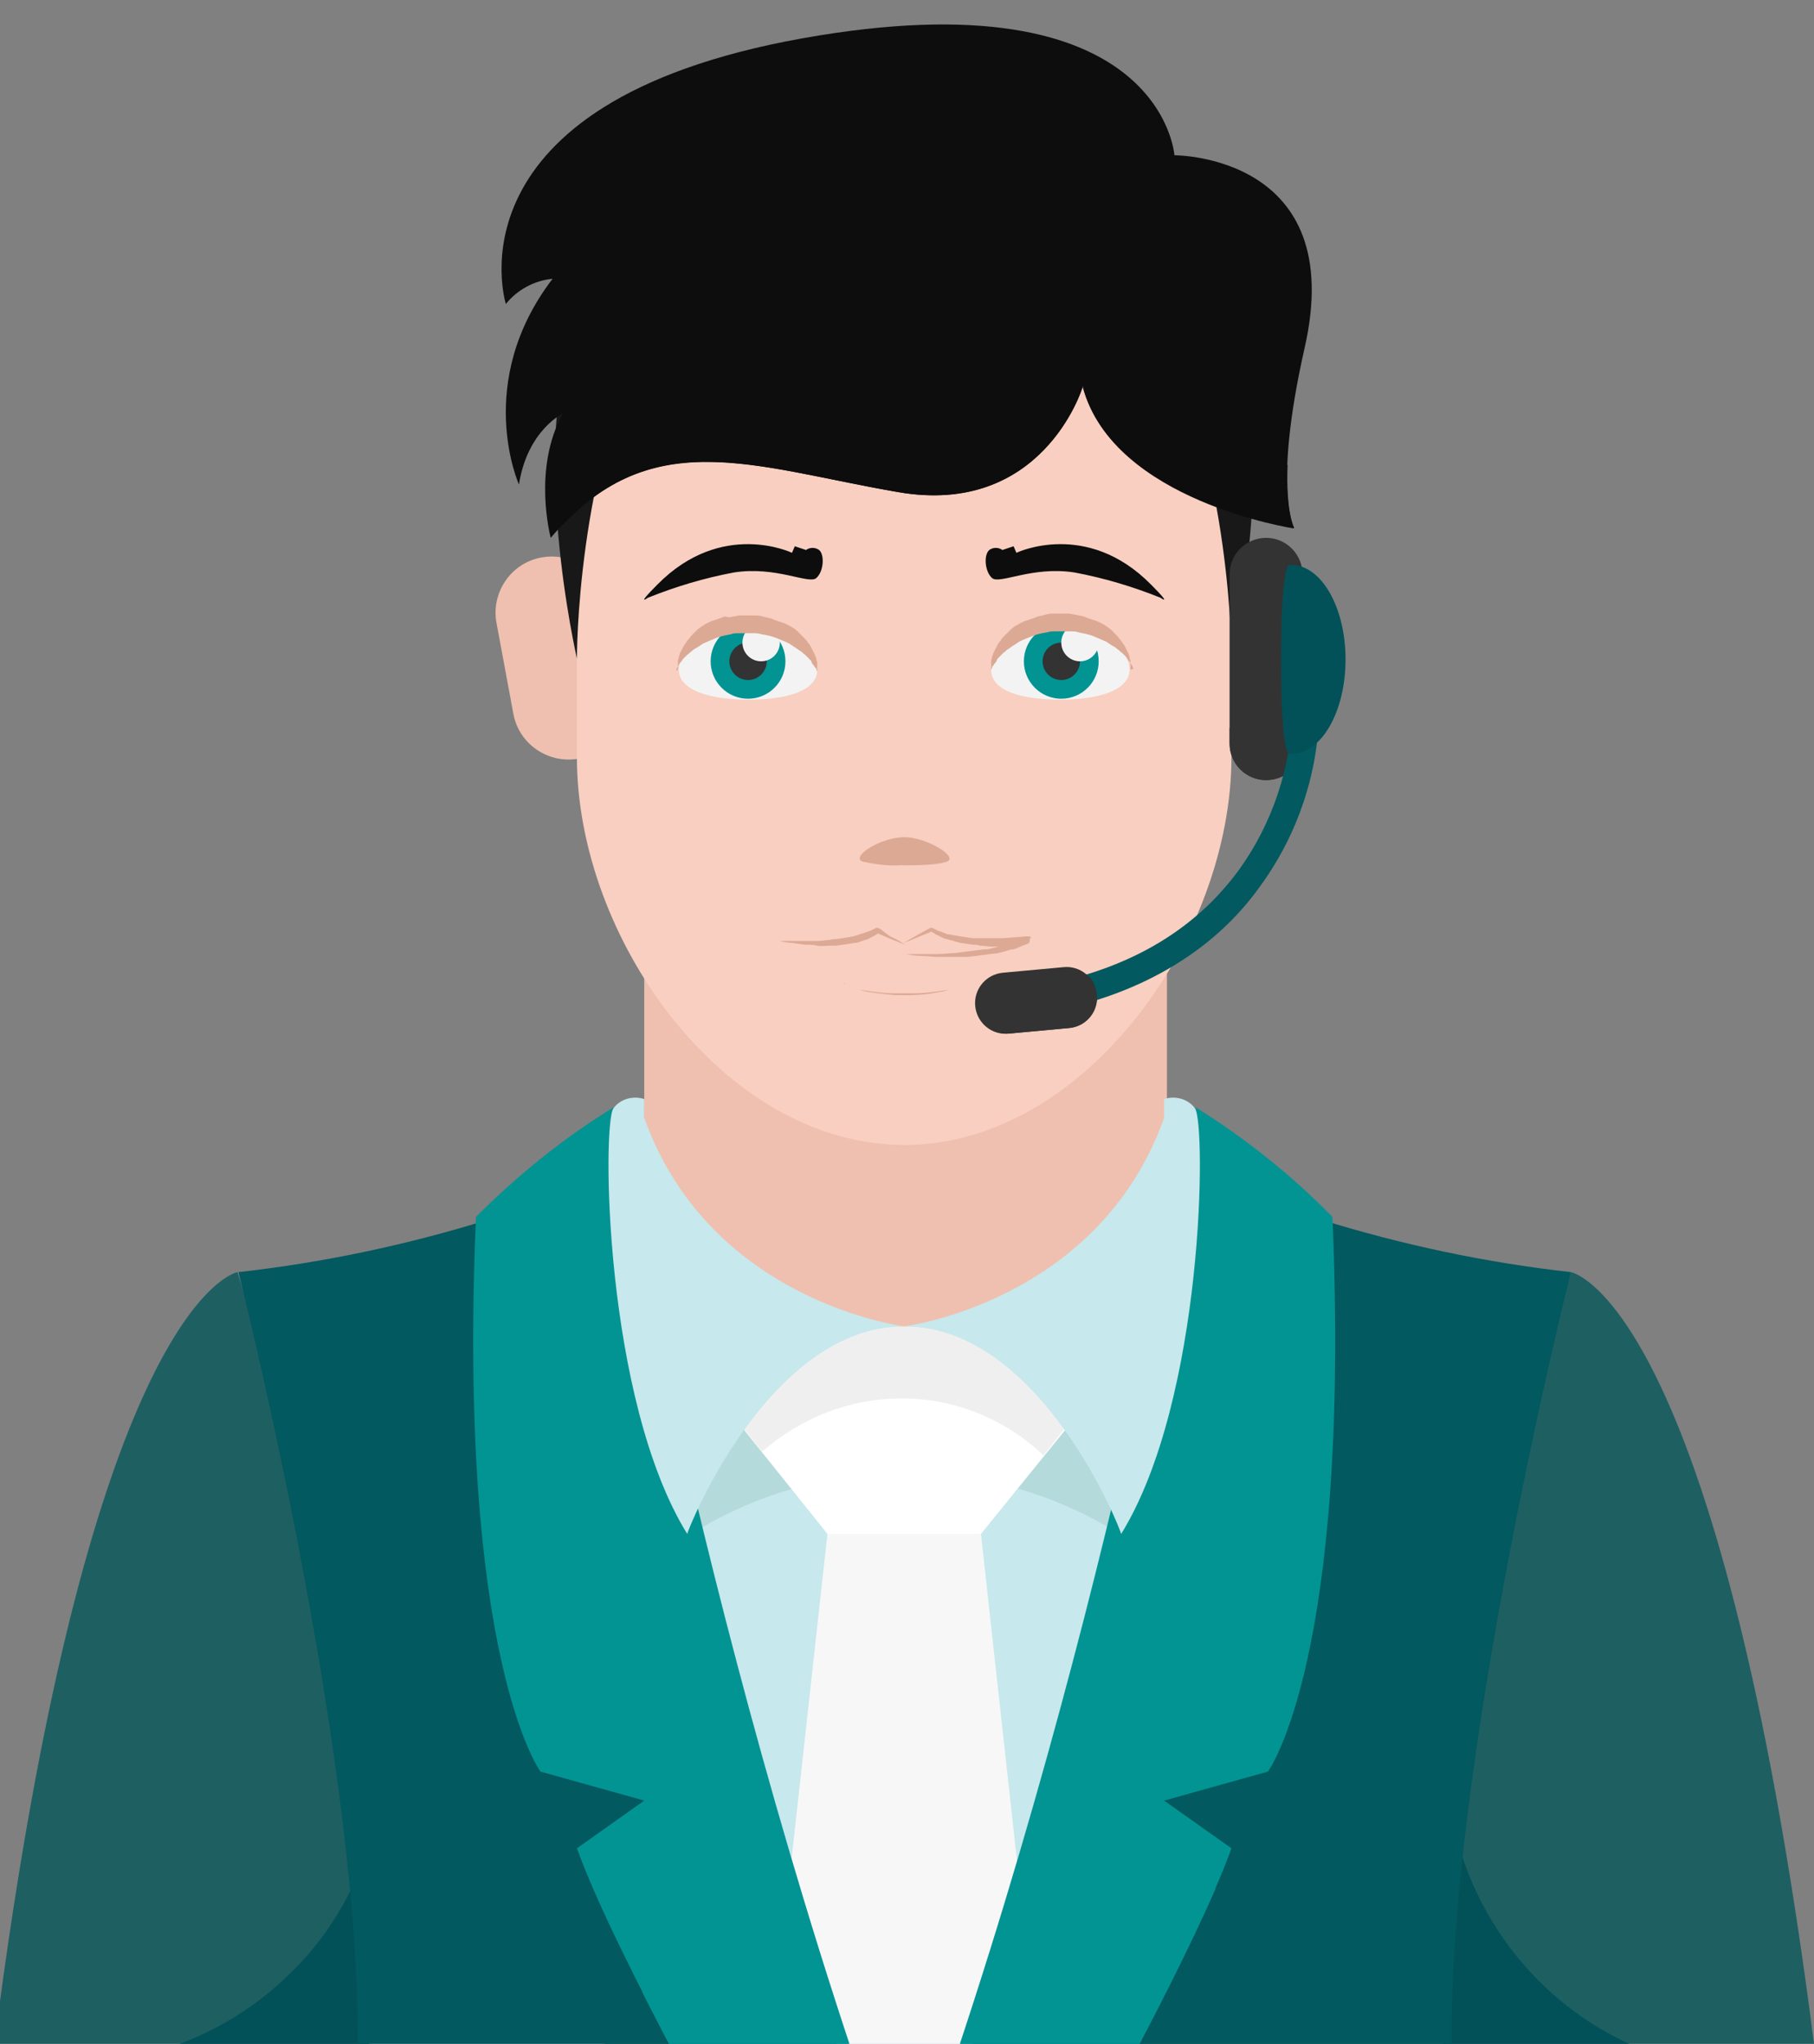 <?xml version="1.0" encoding="utf-8"?>
<!-- Generator: Adobe Illustrator 21.0.0, SVG Export Plug-In . SVG Version: 6.00 Build 0)  -->
<svg version="1.1" id="Layer_1" xmlns="http://www.w3.org/2000/svg" xmlns:xlink="http://www.w3.org/1999/xlink" x="0px" y="0px"
	 viewBox="0 0 194 218.5" style="enable-background:new 0 0 194 218.5;" xml:space="preserve">
<rect x="0" y="0" width="194" height="218.5" fill="#808080" stroke="none"/>
<style type="text/css">
	.st0{clip-path:url(#SVGID_2_);}
	.st1{fill:#C7E8EC;}
	.st2{fill:#B5DADB;}
	.st3{fill:#F7F7F7;}
	.st4{fill:#FFFFFF;}
	.st5{fill:#F0EFEF;}
	.st6{fill:#1E5F62;}
	.st7{fill:#025158;}
	.st8{fill:#02595F;}
	.st9{fill:#019493;}
	.st10{fill:#EFC0AF;}
	.st11{fill:#F8CFC0;}
	.st12{fill:#181818;}
	.st13{fill:#0D0D0D;}
	.st14{fill:#333333;}
	.st15{fill:#DCA995;}
	.st16{fill:#F3F3F3;}
</style>
<title>caller</title>
<g>
	<g id="Layer_2">
		<g id="objects">
			<g>
				<defs>
					<rect id="SVGID_1_" x="-1.1" y="-6.9" width="225.4" height="225.4"/>
				</defs>
				<clipPath id="SVGID_2_">
					<use xlink:href="#SVGID_1_"  style="overflow:visible;"/>
				</clipPath>
				<g class="st0">
					<polygon class="st1" points="122,143.5 96.7,141.8 71.4,143.5 56,198.9 96.7,235.6 137.5,198.9 					"/>
					<path class="st2" d="M66.1,170.2c17-17,44.5-17,61.4,0c1,1,2,2.1,2.9,3.2l-8.3-29.9l-25.3-1.7l-25.3,1.7l-8.4,30
						C64,172.3,65,171.2,66.1,170.2z"/>
					<polygon class="st3" points="104.9,163.9 96.7,163.9 88.5,163.9 84.1,203.8 96.7,235.6 109.3,203.8 					"/>
					<path class="st4" d="M96.7,141.8c-11.6,0.3-17.1,11.1-17.1,11.1l8.9,11.1h16.4l9-11.1C113.9,152.9,108.3,142,96.7,141.8z"/>
					<path class="st5" d="M96.4,149.5c5.7,0,11.1,2.2,15.2,6.1l2.2-2.8c0,0-5.5-10.8-17.1-11.1c-11.6,0.3-17.1,11.1-17.1,11.1
						l1.9,2.4C85.6,151.6,90.9,149.5,96.4,149.5z"/>
					<path class="st6" d="M25.4,136c0,0-15.8,2.7-26,82.5c0,0,17.1,10.9,38.5,6.4C38,224.9,47.3,206.6,25.4,136z"/>
					<path class="st7" d="M31.2,210.8c-6.3,6.3-14.8,9.8-23.6,9.8c-1.7,0-3.3-0.1-5-0.4c5.9,2.9,19.4,8.1,35.4,4.7
						c0,0,3.3-6.6,1.3-27.1C37.6,202.7,34.9,207.2,31.2,210.8z"/>
					<path class="st8" d="M52.2,130.4c-8.7,2.7-17.7,4.6-26.7,5.6c0,0,14.9,58.9,12.5,88.9c0,0,12.4,10.7,58.7,10.7L52.2,130.4z"/>
					<path class="st8" d="M52.2,130.4l-0.8,0.3c0,1.5-0.2,3-0.6,4.4c-0.3,1.4-0.4,2.9-0.4,4.4c0,3.4,0,6.8,0,10.2
						c-0.1,3.5-0.1,6.9,0.2,10.4c0.3,3.2,0.9,6.4,1.4,9.6c0.7,4.4,1.5,8.8,2.2,13.1c0.3,2,0.8,4,1.5,5.9c0.7,1.6,2.1,2.5,2.8,4
						c0.5,0.9,0.8,1.8,0.8,2.8c-0.1,0.8-0.2,1.3-0.2,1.8c0.1,1.7,0.6,3.3,1.5,4.7c1,1.8,1.9,3.7,2.8,5.6c1,1.7,1.7,3.5,2.2,5.4
						c1.7,8.2-8.4,10.5-14.6,11.3c-4.3,0.6-8.7,0.3-12.9-0.9c0,0.5,0,1-0.1,1.5c-0.1,0.8,12.4,10.7,58.7,10.7L52.2,130.4z"/>
					<path class="st9" d="M65.6,118.4c0,0,9.9,59.2,31.2,117.2H80.9c0,0-15.1-26.5-19.2-38l7.2-5.1l-11.1-3.1c0,0-8.9-12-6.9-59.3
						C55.3,125.7,60.2,121.7,65.6,118.4z"/>
					<path class="st9" d="M68.7,213c5.6,11.1,12.2,22.7,12.2,22.7h15.8c-4.1-11.1-7.7-22.2-10.9-32.9C81,207.4,75.1,210.9,68.7,213z
						"/>
					<path class="st6" d="M168,136c0,0,15.8,2.7,26,82.5c0,0-17.1,10.9-38.5,6.4C155.5,224.9,147.2,202.2,168,136z"/>
					<path class="st7" d="M164.6,211.8c-5.2-5.2-8.6-12-9.6-19.3c-2.8,23.4,0.5,32.4,0.5,32.4c10.9,2.2,22.2,1,32.5-3.4
						C179.2,221.5,170.8,218,164.6,211.8z"/>
					<path class="st8" d="M141.3,130.4c8.7,2.7,17.7,4.6,26.7,5.6c0,0-14.9,58.9-12.5,88.9c0,0-12.4,10.7-58.7,10.7L141.3,130.4z"/>
					<path class="st8" d="M155.2,215.3c-5.8,1.7-12,1.8-17.2-1.9c-3.4-2.3-4.1-5.7-3.3-9.6c0.2-0.7,0.3-1.5,0.5-2.2
						c0.1-0.3,0.1-0.6,0.2-0.9c0-0.1,0.1-0.5,0.1-0.5s0-0.6,0-0.7c-0.1-0.3-0.2-0.7,0-0.3c-0.1-0.4-0.4-0.7-0.8-0.8
						c-1.3-0.8-1.8-2.6-0.9-3.9c0.2-0.4,0.6-0.7,0.9-0.9c1-0.7,2.1-1.1,3-1.8c0.6-0.6,1-1.4,1.1-2.2c0.5-2.6,1.1-5,1.8-7.6
						c0.9-2.8,1.6-5.7,2.1-8.6c0.3-2.8,0.5-5.6,0.4-8.4c0.1-11.3-0.6-22.6-2.2-33.8L96.7,235.6c46.3,0,58.7-10.7,58.7-10.7
						C155.2,222,155.2,218.7,155.2,215.3z"/>
					<path class="st9" d="M127.9,118.4c0,0-9.9,59.2-31.2,117.2h15.8c0,0,15.1-26.5,19.2-38l-7.2-5.1l11.1-3.1c0,0,8.9-12,6.9-59.3
						C138.2,125.7,133.2,121.7,127.9,118.4z"/>
					<path class="st9" d="M106,209.2h-0.3c-2.7,8.7-5.7,17.6-8.9,26.4h15.8c0,0,11.9-21,17.4-33.7
						C122.9,206.7,114.5,209.2,106,209.2z"/>
					<rect x="68.9" y="99" class="st10" width="55.7" height="42.7"/>
					<path class="st10" d="M68.9,99v5.8c1,0.4,1.7,1.5,1.6,2.6c0,0.2,0.1,1.1,0,0.6c0.1,0.4,0.2,0.8,0.3,1.2c0.3,0.7,0.7,1.4,1.1,2
						c1,1.6,2.2,3.1,3.5,4.5c2.7,3,5.4,6.1,8.8,8.2c4.3,2.7,9.2,3.7,14.2,4c2.4,0.2,4.9,0,7.3-0.6c2.2-0.7,4.2-1.6,6.4-2.2
						c1.6-0.4,3.2,0.6,3.7,2.2c0.1,0.2,0.1,0.5,0.1,0.7c-0.4,5.4-5.5,8-10.3,9.1c-4.4,1-8.9,1.3-13.3,0.9c-6.6-0.7-12.8-3.5-17.6-8
						c-2.1-1.9-3.9-4-5.6-6.3v18.1h55.7V99H68.9z"/>
					<path class="st10" d="M61.9,81.1L61.9,81.1c-3.2,0.6-6.4-1.5-7-4.8l-1.8-9.7c-0.6-3.2,1.5-6.4,4.8-7l0,0c3.2-0.6,6.4,1.5,7,4.8
						l1.9,9.7C67.3,77.4,65.2,80.5,61.9,81.1z"/>
					<path class="st10" d="M66.7,74.1l-1.8-9.7c-0.4-2-1.7-3.6-3.5-4.4c1.5,3.9,1.8,8.2,0.7,12.3c-0.8,3-3.2,5.3-6.2,6.1
						c1.9,2.7,5.6,3.4,8.3,1.6C66,78.7,67,76.4,66.7,74.1z"/>
					<path class="st11" d="M96.7,122.4L96.7,122.4c-19.3,0-35-22.1-35-41.4V49.2c0.1-19.3,15.7-34.9,35-35l0,0
						c19.3,0.1,34.9,15.7,35,35v31.7C131.7,100.2,116,122.4,96.7,122.4z"/>
					<path class="st11" d="M65.4,51c2.6,0.2,5.2-0.4,7.8-0.2c3.1,0.3,6.1,1,9,2.1c4,1.4,8.2,2.6,12.4,3.3c2.9,0.3,5.8,0.4,8.7,0.1
						c2.1-0.7,4.1-1.7,5.9-2.9c2.5-2,4.8-4.2,7-6.6c0.1-0.3,5.8,4,7.9,5.3c0.7,0.4,1.3,0.9,2,1.3c1.2,0.4,2.4,0.7,3.6,1
						c0.6,0,1.3,0,1.9,0V47c-0.1-19.3-15.7-34.9-35-35l0,0c-19.3,0.1-34.9,15.7-35,35v4.7C62.8,51.1,64.1,50.8,65.4,51z"/>
					<path class="st11" d="M121.9,105.9c-10.6,10.6-25.8,15-40.4,11.7c4.5,3,9.8,4.7,15.2,4.8l0,0c13.2,0,24.8-10.5,30.8-23.3
						C125.9,101.5,124,103.8,121.9,105.9z"/>
					<path class="st12" d="M61.7,70.4c0,0-5.3-23,0-36c0,0,15.9-15.3,7.9,0.2S61.7,70.4,61.7,70.4z"/>
					<path class="st12" d="M131.7,70.4c0,0,5.3-23,0-36c0,0-15.9-15.3-7.9,0.2S131.7,70.4,131.7,70.4z"/>
					<path class="st13" d="M138.4,56.4c0,0-19.4-2.9-22.6-15.1c0,0-4.2,14-19.8,11.3s-26.6-7.5-37.1,4.9c0,0-2-7.4,1.3-13.3
						c0,0-3.8,1.8-4.7,7.6c0,0-4.9-10.9,3.6-22c-2,0.2-3.8,1.2-5,2.7c0,0-6.8-21.5,31.7-28.4s39.8,12.5,39.8,12.5
						s18.7-0.1,13.9,20.7C136.1,52.4,138.4,56.4,138.4,56.4z"/>
					<path class="st13" d="M113.1,42.4c-0.8,0.2-1.6,0.5-2.3,0.8c-2.2,1-4.4,2-6.6,2.8c-3.1,1-6.3,1.6-9.5,1.6
						c-5.3,0.1-10.6-1-15.8-1.8c-1.3-0.2-2.6-0.2-3.9-0.2c-1.5,0.4-2.9,0.8-4.3,1.4l-3.3,1.4l2.9-1.2C68,48,66,49,64,50.3
						c-0.5,0.4-0.9,0.9-1.3,1.4c-1,1.5-1.8,3-2.6,4.5C70.2,45.4,80.9,50,96,52.6c15.3,2.7,19.7-10.8,19.8-11.3
						C114.9,41.8,114,42.2,113.1,42.4z"/>
					<path class="st13" d="M137.7,49.7c-1.5,0.3-3.1,0.5-4.6,0.6c-2,0.1-4-0.1-5.9-0.4c-2.9-0.4-5.1-2.1-7.3-3.8
						c-1.6-1.3-2.9-3-3.9-4.8l-0.2,0.1c3.3,12.2,22.6,15.1,22.6,15.1S137.5,54.8,137.7,49.7z"/>
					<path class="st14" d="M135.4,83.4L135.4,83.4c-2.2,0-3.9-1.8-3.9-3.9V61.4c0-2.2,1.8-3.9,3.9-3.9l0,0c2.2,0,3.9,1.8,3.9,3.9
						v18.1C139.3,81.7,137.6,83.4,135.4,83.4z"/>
					<path class="st14" d="M137.5,75.2c-1.6,1.6-3.7,2.5-6,2.6v1.7c0,2.2,1.8,3.9,3.9,3.9c2.2,0,3.9-1.8,3.9-3.9v-7.1
						C138.9,73.5,138.3,74.4,137.5,75.2z"/>
					<path class="st8" d="M111,108.4l-0.5-2.9c9.7-1.6,17.1-5.8,22-12.5c3.6-5,5.6-11,5.7-17.2h2.9c-0.1,6.8-2.3,13.4-6.3,18.9
						C129.7,101.9,121.4,106.7,111,108.4z"/>
					<path class="st14" d="M114.4,109.9l-6.5,0.6c-1.8,0.2-3.4-1.1-3.6-2.9l0,0c-0.2-1.8,1.1-3.4,2.9-3.6l6.5-0.6
						c1.8-0.2,3.4,1.1,3.6,2.9l0,0C117.5,108.1,116.2,109.7,114.4,109.9z"/>
					<path class="st14" d="M116.5,104.4c-1.6,2.6-4.4,4.3-7.5,4.3c-1.5,0-2.9,0.1-4.3,0c0.6,1.2,1.9,1.9,3.2,1.8l6.5-0.6
						c1.8-0.2,3.1-1.8,2.9-3.6C117.2,105.6,117,105,116.5,104.4z"/>
					<path class="st7" d="M138.1,60.4h-0.2c0,0-0.9-0.4-0.9,10.1s0.9,10.1,0.9,10.1h0.2c3.2,0,5.8-4.5,5.8-10.1
						S141.3,60.4,138.1,60.4z"/>
					<path class="st7" d="M140.2,76.4c-0.9,0.5-1.9,0.9-3,1.1c0.3,3.2,0.7,3,0.7,3h0.2c2.7,0,5-3.3,5.6-7.7
						C142.9,74.3,141.7,75.5,140.2,76.4z"/>
					<path class="st1" d="M96.7,141.8c0,0-20.8-2.6-27.8-22.3v-2c-1.2-0.4-2.6,0-3.3,1c-1.2,1.7-1,31.1,7.9,45.5
						C73.4,163.9,82.1,141.8,96.7,141.8z"/>
					<path class="st1" d="M96.7,141.8c0,0,20.8-2.6,27.8-22.3v-2c1.2-0.4,2.6,0,3.3,1c1.2,1.7,1,31.1-7.9,45.5
						C120,163.9,111.4,141.8,96.7,141.8z"/>
					<path class="st15" d="M109.9,100.1L109.9,100.1l-1.3,0.1l-1.3,0.1H106c-0.4,0-0.9,0-1.3,0c-0.2,0-0.4,0-0.7,0l-0.7-0.1
						l-0.6-0.1c-0.2,0-0.4-0.1-0.6-0.1s-0.4-0.1-0.6-0.1s-0.4-0.1-0.6-0.2l-0.6-0.2l-0.6-0.3l0,0c-0.1,0-0.1,0-0.2,0
						c-0.9,0.5-1.9,1-2.8,1.6c1-0.4,1.9-0.8,2.9-1.2l0.5,0.3c0.2,0.1,0.4,0.2,0.6,0.3s0.4,0.2,0.6,0.2c0.2,0.1,0.4,0.1,0.7,0.2
						c0.2,0.1,0.4,0.1,0.7,0.2l0.7,0.1l0.7,0.1c0.2,0,0.4,0,0.7,0.1c0.4,0,0.9,0.1,1.3,0.1h0.7h0.1h-0.1l-0.8,0.2
						c-0.3,0.1-0.5,0.1-0.8,0.1l-0.8,0.1l-0.8,0.1l-0.8,0.1l-0.8,0.1c-0.6,0-1.1,0.1-1.7,0.1s-1.1,0-1.7,0s-1.1,0-1.7,0
						c0.6,0.1,1.1,0.2,1.7,0.2s1.1,0.1,1.7,0.1h0.8h0.8c0.3,0,0.6,0,0.8,0h0.8l0.8-0.1c0.3,0,0.6-0.1,0.8-0.1s0.6-0.1,0.8-0.1
						l0.8-0.1l0.8-0.2c0.3-0.1,0.6-0.2,0.8-0.2s0.6-0.2,0.8-0.3l0.8-0.3c0.2-0.1,0.3-0.3,0.2-0.5
						C110.4,100.2,110.2,100.1,109.9,100.1L109.9,100.1z"/>
					<path class="st15" d="M93.9,99.2c-0.1,0-0.1,0-0.2,0l0,0l-0.6,0.3l-0.6,0.2c-0.2,0.1-0.4,0.1-0.6,0.2c-0.2,0.1-0.4,0.1-0.6,0.2
						c-0.2,0-0.4,0.1-0.6,0.1l-0.6,0.1l-0.7,0.1c-0.2,0-0.4,0-0.7,0.1c-0.4,0-0.9,0.1-1.3,0.1h-0.7h-0.7h-1.3h-1.3
						c0.4,0.1,0.9,0.2,1.3,0.2l0.7,0.1l0.7,0.1c0.4,0,0.9,0,1.3,0.1s0.9,0,1.3,0c0.2,0,0.4,0,0.7,0l0.7-0.1l0.7-0.1
						c0.2,0,0.4-0.1,0.7-0.1c0.2,0,0.4-0.1,0.7-0.2c0.2-0.1,0.4-0.1,0.6-0.2s0.4-0.2,0.6-0.3l0.5-0.3l1.4,0.6c0.5,0.2,1,0.4,1.5,0.6
						c-0.5-0.3-0.9-0.6-1.4-0.8S94.4,99.4,93.9,99.2z"/>
					<path class="st15" d="M103,105.2l-0.4,0.2l-0.5,0.2l-0.6,0.2l-0.6,0.1l-0.7,0.1c-0.8,0.1-1.6,0.2-2.4,0.2c-0.7,0-1.1,0-1.1,0
						l0,0c0,0-0.4,0-1.1,0c-0.8,0-1.6-0.1-2.4-0.2l-0.7-0.1l-0.6-0.1l-0.6-0.2l-0.5-0.2l-0.4-0.2c-0.1,0-0.2-0.1-0.3-0.2l-0.3-0.2
						l0.3,0.2c0.1,0.1,0.2,0.1,0.3,0.2l0.4,0.2l0.5,0.2l0.6,0.2l0.6,0.2l0.7,0.1c0.8,0.1,1.6,0.2,2.4,0.3c0.7,0,1.1,0,1.1,0
						s0.5,0,1.1,0c0.8,0,1.6-0.1,2.4-0.3l0.7-0.1l0.6-0.2l0.6-0.2l0.5-0.2L103,105.2c0.1,0,0.2-0.1,0.3-0.2l0.3-0.2l-0.3,0.2
						C103.2,105.1,103.1,105.2,103,105.2z"/>
					<path class="st15" d="M96.7,89.5c-2.4,0-5.7,2-4.5,2.6c1.4,0.3,2.8,0.5,4.2,0.4l0,0c0,0,3.7,0.1,4.9-0.4S99.1,89.5,96.7,89.5z"
						/>
					<path class="st16" d="M87.4,71.6c0,2.3-3.3,3.2-7.4,3.2s-7.4-1-7.4-3.2s3.3-4.9,7.4-4.9S87.4,69.3,87.4,71.6z"/>
					<circle class="st9" cx="80" cy="70.7" r="4"/>
					<circle class="st14" cx="80" cy="70.7" r="2"/>
					<circle class="st16" cx="81.4" cy="68.7" r="2"/>
					<path class="st15" d="M72.5,71.6v-0.2c0-0.1,0-0.2,0-0.3c0-0.1,0-0.2,0-0.4s0.1-0.3,0.1-0.5c0.1-0.2,0.1-0.4,0.2-0.5
						c0.1-0.2,0.2-0.4,0.3-0.6s0.3-0.4,0.4-0.6c0.2-0.2,0.3-0.4,0.5-0.6l0.3-0.3l0.3-0.3c0.5-0.4,1-0.7,1.5-0.9
						c0.3-0.1,0.6-0.2,0.9-0.3l0.5-0.2L78,66c0.3-0.1,0.7-0.1,1-0.2c0.2,0,0.3,0,0.5,0H80h0.4c0.2,0,0.3,0,0.5,0
						c0.3,0,0.7,0.1,1,0.2l0.5,0.1l0.5,0.2c0.3,0.1,0.6,0.2,0.9,0.3c0.3,0.1,0.6,0.3,0.8,0.4c0.2,0.1,0.5,0.3,0.7,0.5l0.3,0.3
						l0.3,0.3c0.2,0.2,0.4,0.4,0.5,0.6c0.2,0.2,0.3,0.4,0.4,0.6s0.2,0.4,0.3,0.6c0.1,0.2,0.1,0.3,0.2,0.5c0,0.2,0.1,0.3,0.1,0.5
						s0,0.3,0,0.4c0,0.1,0,0.2,0,0.3v0.2l-0.1-0.2c0-0.1,0-0.2-0.1-0.2l-0.2-0.3c-0.1-0.1-0.2-0.2-0.2-0.3s-0.2-0.3-0.3-0.4
						l-0.4-0.4c-0.2-0.1-0.3-0.3-0.5-0.4c-0.2-0.1-0.4-0.3-0.6-0.4l-0.3-0.2l-0.3-0.2c-0.4-0.2-0.9-0.4-1.4-0.6
						c-0.5-0.2-1-0.3-1.6-0.4c-0.3-0.1-0.5-0.1-0.8-0.1c-0.1,0-0.3,0-0.4,0h-0.8c-0.1,0-0.3,0-0.4,0c-0.3,0-0.6,0-0.8,0.1
						c-0.5,0.1-1.1,0.2-1.6,0.4l-0.7,0.3c-0.2,0.1-0.5,0.2-0.7,0.3l-0.3,0.2l-0.3,0.2c-0.2,0.1-0.4,0.2-0.6,0.4
						c-0.2,0.1-0.3,0.3-0.5,0.4l-0.4,0.4c-0.1,0.1-0.2,0.3-0.3,0.4s-0.2,0.2-0.2,0.3l-0.2,0.3c0,0.1-0.1,0.2-0.1,0.3L72.5,71.6z"/>
					<path class="st13" d="M69.3,63.9c3-1.2,6-2.1,9.2-2.7c4.5-0.7,8,1.3,8.8,0.6s0.9-2.5,0.3-3c-0.4-0.3-1-0.3-1.4,0L85,58.4
						l-0.3,0.7c0,0-7.5-3.6-14.4,3.4C67.9,64.9,69.3,63.9,69.3,63.9z"/>
					<path class="st13" d="M124.1,63.9c-3-1.2-6-2.1-9.2-2.7c-4.5-0.7-8,1.3-8.8,0.6s-0.9-2.5-0.3-3c0.4-0.3,1-0.3,1.4,0l1.2-0.4
						l0.3,0.7c0,0,7.5-3.6,14.4,3.4C125.5,64.9,124.1,63.9,124.1,63.9z"/>
					<path class="st16" d="M106,71.6c0,2.3,3.3,3.2,7.4,3.2s7.4-1,7.4-3.2s-3.3-4.9-7.4-4.9S106,69.3,106,71.6z"/>
					<circle class="st9" cx="113.5" cy="70.7" r="4"/>
					<circle class="st14" cx="113.5" cy="70.7" r="2"/>
					<circle class="st16" cx="115.5" cy="68.7" r="2"/>
					<path class="st15" d="M120.9,71.6v-0.2c0-0.1,0-0.2,0-0.3c0-0.1,0-0.2,0-0.4c0-0.1-0.1-0.3-0.1-0.5c-0.1-0.2-0.1-0.4-0.2-0.5
						c-0.1-0.2-0.2-0.4-0.3-0.6s-0.3-0.4-0.4-0.6c-0.2-0.2-0.3-0.4-0.5-0.6l-0.3-0.3l-0.3-0.3c-0.5-0.4-1-0.7-1.5-0.9
						c-0.3-0.1-0.6-0.2-0.9-0.3l-0.5-0.2l-0.5-0.1c-0.3-0.1-0.7-0.1-1-0.2c-0.2,0-0.3,0-0.5,0h-0.5h-0.4c-0.2,0-0.3,0-0.5,0
						c-0.3,0-0.7,0.1-1,0.2l-0.5,0.1l-0.5,0.2c-0.3,0.1-0.6,0.2-0.9,0.3c-0.3,0.1-0.6,0.3-0.8,0.4c-0.2,0.1-0.5,0.3-0.7,0.5
						l-0.3,0.3l-0.3,0.3c-0.2,0.2-0.4,0.4-0.5,0.6c-0.2,0.2-0.3,0.4-0.4,0.6s-0.2,0.4-0.3,0.6c-0.1,0.2-0.1,0.3-0.2,0.5
						c0,0.2-0.1,0.3-0.1,0.5s0,0.3,0,0.4c0,0.1,0,0.2,0,0.3v0.2l0.1-0.2c0-0.1,0-0.2,0.1-0.2l0.2-0.3c0.1-0.1,0.2-0.2,0.2-0.3
						s0.2-0.3,0.3-0.4l0.4-0.4c0.2-0.1,0.3-0.3,0.5-0.4c0.2-0.1,0.4-0.3,0.6-0.4l0.3-0.2l0.3-0.2c0.4-0.2,0.9-0.4,1.4-0.6
						c0.5-0.2,1-0.3,1.6-0.4c0.3-0.1,0.5-0.1,0.8-0.1c0.1,0,0.3,0,0.4,0h0.9c0.1,0,0.3,0,0.4,0c0.3,0,0.6,0,0.8,0.1
						c0.5,0.1,1.1,0.2,1.6,0.4l0.7,0.3c0.2,0.1,0.5,0.2,0.7,0.3l0.3,0.2l0.3,0.2c0.2,0.1,0.4,0.2,0.6,0.4c0.2,0.1,0.3,0.3,0.5,0.4
						l0.4,0.4c0.1,0.1,0.2,0.3,0.3,0.4s0.2,0.2,0.2,0.3l0.2,0.3c0,0.1,0.1,0.2,0.1,0.3L120.9,71.6z"/>
					<path class="st11" d="M96.7,106.4c-5.2,0-6.9-1.5-6.9-1.5c1.3,2.7,3.9,4.5,6.9,4.8c3-0.3,5.6-2.1,6.9-4.8
						C103.6,104.9,101.9,106.4,96.7,106.4z"/>
				</g>
			</g>
		</g>
	</g>
</g>
</svg>
